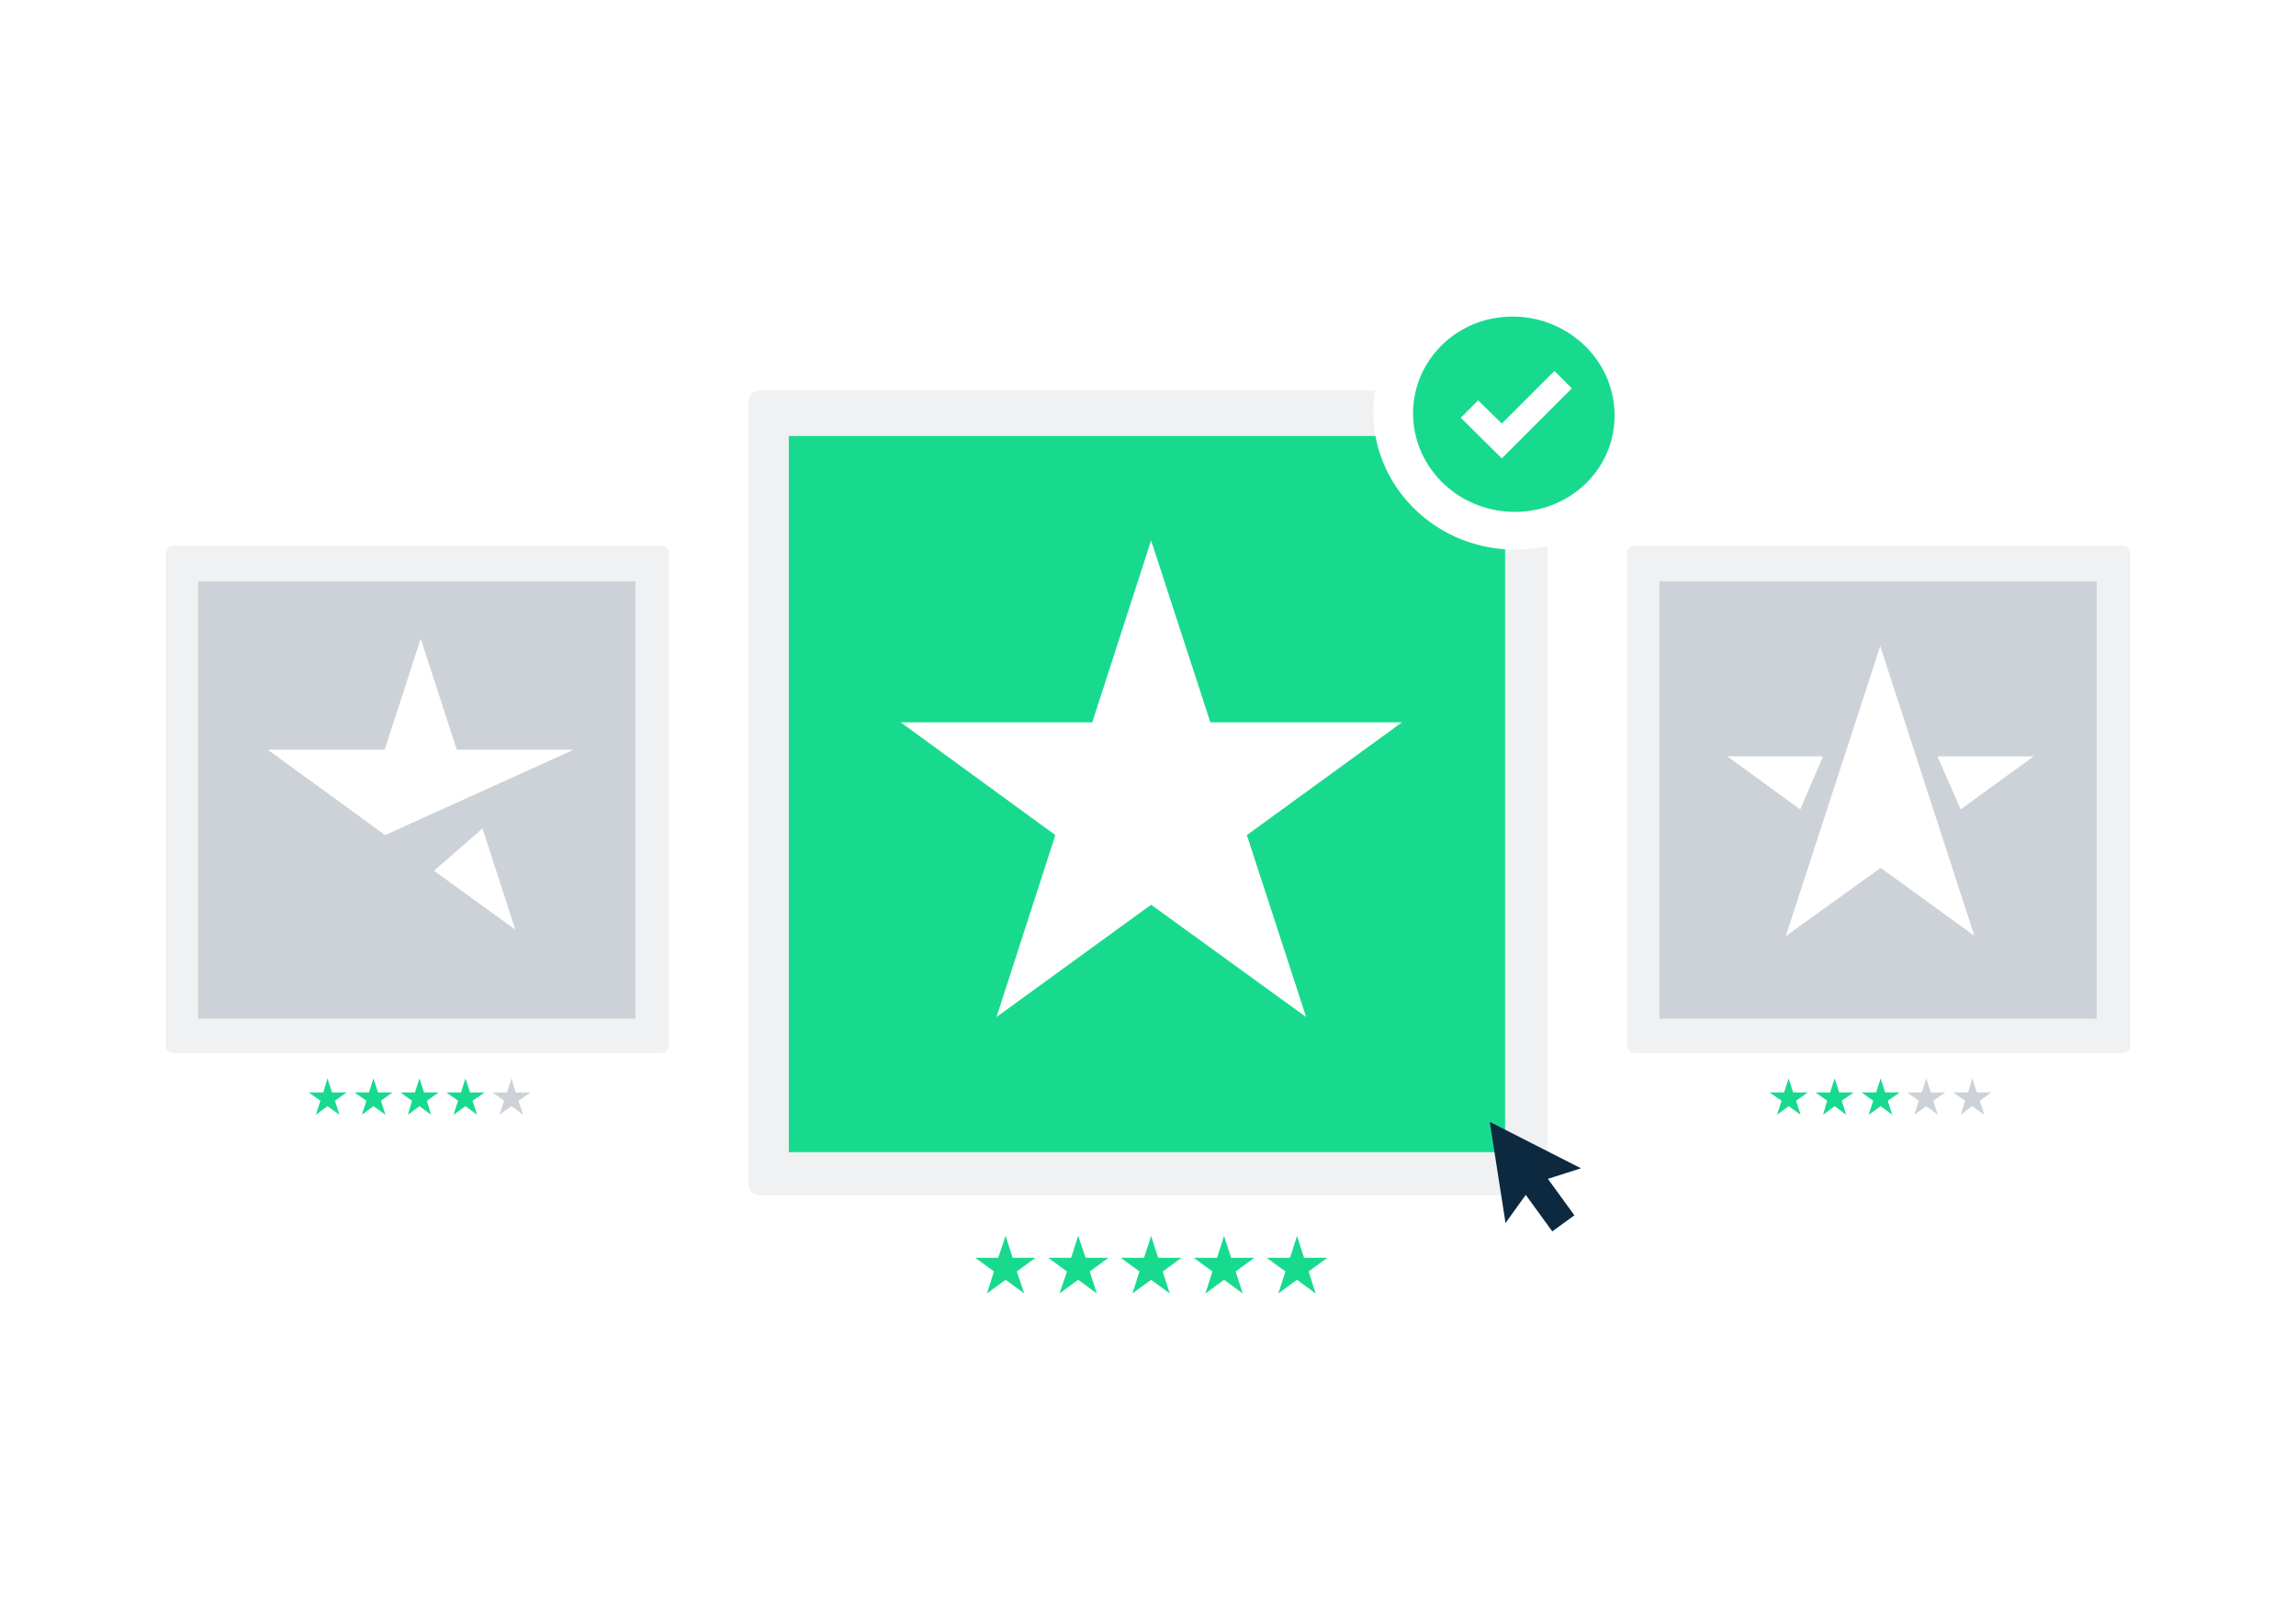 <?xml version="1.0" encoding="utf-8"?>
<!-- Generator: Adobe Illustrator 25.0.1, SVG Export Plug-In . SVG Version: 6.00 Build 0)  -->
<svg version="1.1" id="Layer_1" xmlns="http://www.w3.org/2000/svg" xmlns:xlink="http://www.w3.org/1999/xlink" x="0px" y="0px"
	 viewBox="0 0 553.9 390.2" style="enable-background:new 0 0 553.9 390.2;" xml:space="preserve">
<style type="text/css">
	.st0{fill:#FFFFFF;}
	.st1{fill:#EFF1F3;}
	.st2{fill:#18DA8E;}
	.st3{fill:#CCD2D7;}
	.st4{fill:#0C293F;}
</style>
<g>
	<rect y="0" class="st0" width="553.9" height="390.2"/>
	<g>
		<g>
			<path class="st1" d="M370.6,94.2H183.3c-1.5,0-2.7,1.2-2.7,2.7v188.8c0,1.5,1.2,2.7,2.7,2.7h187.3c1.5,0,2.7-1.2,2.7-2.7V96.9
				C373.3,95.4,372.1,94.2,370.6,94.2z"/>
			<rect x="190.3" y="105.2" class="st2" width="172.8" height="172.8"/>
			<polygon class="st0" points="277.7,130.4 292,174.3 338.2,174.3 300.8,201.5 315.1,245.4 277.7,218.3 240.4,245.4 254.6,201.5 
				217.3,174.3 263.5,174.3 			"/>
			<g>
				<polygon class="st2" points="242.6,298.2 244.3,303.5 249.8,303.5 245.3,306.8 247.1,312.1 242.6,308.8 238.1,312.1 
					239.8,306.8 235.3,303.5 240.8,303.5 				"/>
				<polygon class="st2" points="260.1,298.2 261.9,303.5 267.4,303.5 262.9,306.8 264.6,312.1 260.1,308.8 255.6,312.1 
					257.4,306.8 252.9,303.5 258.4,303.5 				"/>
				<polygon class="st2" points="277.7,298.2 279.4,303.5 285,303.5 280.5,306.8 282.2,312.1 277.7,308.8 273.2,312.1 274.9,306.8 
					270.4,303.5 276,303.5 				"/>
				<polygon class="st2" points="295.3,298.2 297,303.5 302.6,303.5 298.1,306.8 299.8,312.1 295.3,308.8 290.8,312.1 292.5,306.8 
					288,303.5 293.6,303.5 				"/>
				<polygon class="st2" points="312.9,298.2 314.6,303.5 320.2,303.5 315.7,306.8 317.4,312.1 312.9,308.8 308.4,312.1 
					310.1,306.8 305.6,303.5 311.2,303.5 				"/>
			</g>
		</g>
		<g>
			<g>
				<path class="st1" d="M512.2,131.7h-118c-0.9,0-1.7,0.8-1.7,1.7v119c0,0.9,0.8,1.7,1.7,1.7h118c0.9,0,1.7-0.8,1.7-1.7v-119
					C513.9,132.5,513.1,131.7,512.2,131.7z"/>
				<g>
					<polygon class="st2" points="431.5,260.2 432.6,263.6 436.1,263.6 433.3,265.6 434.4,269 431.5,266.9 428.7,269 429.8,265.6 
						426.9,263.6 430.4,263.6 					"/>
					<polygon class="st2" points="442.6,260.2 443.7,263.6 447.2,263.6 444.3,265.6 445.4,269 442.6,266.9 439.8,269 440.8,265.6 
						438,263.6 441.5,263.6 					"/>
					<polygon class="st2" points="453.7,260.2 454.8,263.6 458.3,263.6 455.4,265.6 456.5,269 453.7,266.9 450.8,269 451.9,265.6 
						449.1,263.6 452.6,263.6 					"/>
					<polygon class="st3" points="464.7,260.2 465.8,263.6 469.3,263.6 466.4,265.6 467.5,269 464.7,266.9 461.8,269 462.9,265.6 
						460.1,263.6 463.6,263.6 					"/>
					<polygon class="st3" points="475.8,260.2 476.9,263.6 480.4,263.6 477.6,265.6 478.7,269 475.8,266.9 473,269 474.1,265.6 
						471.2,263.6 474.8,263.6 					"/>
				</g>
			</g>
			<g>
				<path class="st1" d="M159.7,131.7h-118c-0.9,0-1.7,0.8-1.7,1.7v119c0,0.9,0.8,1.7,1.7,1.7h118c0.9,0,1.7-0.8,1.7-1.7v-119
					C161.4,132.5,160.6,131.7,159.7,131.7z"/>
				<g>
					<polygon class="st2" points="79,260.2 80.1,263.6 83.6,263.6 80.8,265.6 81.9,269 79,266.9 76.2,269 77.3,265.6 74.5,263.6 
						78,263.6 					"/>
					<polygon class="st2" points="90.1,260.2 91.2,263.6 94.7,263.6 91.9,265.6 93,269 90.1,266.9 87.3,269 88.4,265.6 85.5,263.6 
						89,263.6 					"/>
					<polygon class="st2" points="101.2,260.2 102.3,263.6 105.8,263.6 103,265.6 104,269 101.2,266.9 98.4,269 99.4,265.6 
						96.6,263.6 100.1,263.6 					"/>
					<polygon class="st2" points="112.3,260.2 113.4,263.6 116.9,263.6 114,265.6 115.1,269 112.3,266.9 109.4,269 110.5,265.6 
						107.7,263.6 111.2,263.6 					"/>
					<polygon class="st3" points="123.4,260.2 124.4,263.6 128,263.6 125.1,265.6 126.2,269 123.4,266.9 120.5,269 121.6,265.6 
						118.8,263.6 122.3,263.6 					"/>
				</g>
			</g>
		</g>
		<g>
			<rect x="47.8" y="140.3" class="st3" width="105.5" height="105.5"/>
			<g>
				<polygon class="st0" points="138.4,180.9 110.2,180.9 101.5,154.1 92.8,180.9 64.6,180.9 92.9,201.5 				"/>
				<polygon class="st0" points="104.7,210.1 124.3,224.3 116.4,199.9 				"/>
			</g>
		</g>
		<g>
			<rect x="400.3" y="140.3" class="st3" width="105.5" height="105.5"/>
			<g>
				<polygon class="st0" points="453.7,155.9 453.7,155.7 453.6,155.8 				"/>
				<polygon class="st0" points="439.8,182.5 416.7,182.5 434.3,195.3 				"/>
				<polygon class="st0" points="467.4,182.5 473,195.3 490.6,182.5 				"/>
				<polygon class="st0" points="453.6,155.9 430.8,225.9 453.7,209.4 476.3,225.8 				"/>
				<polygon class="st0" points="476.4,225.9 476.5,225.9 476.4,225.8 				"/>
			</g>
		</g>
	</g>
	<g>
		<path class="st0" d="M398.9,99.2c0.7,18.8-15,34-34.5,33.4c-18.9-0.6-33.4-15.9-33.1-33.7c0.4-17.3,14.8-31.3,32.7-31.7
			C382.5,66.8,398.3,80.9,398.9,99.2z"/>
	</g>
	<g>
		<path class="st2" d="M389.5,99.4c0.5,13.6-10.8,24.5-24.8,24.1c-13.6-0.4-24.1-11.4-23.8-24.3c0.3-12.5,10.6-22.6,23.5-22.8
			C377.6,76.1,389,86.2,389.5,99.4z"/>
	</g>
	<polygon class="st0" points="379.2,93.7 375,89.5 362.3,102.2 356.6,96.6 352.4,100.8 362.3,110.6 	"/>
	<g>
		<g>
			<polygon class="st4" points="370.1,285.5 363.2,295.1 359.4,270.7 381.4,281.9 			"/>
			
				<rect x="369.4" y="281.6" transform="matrix(0.809 -0.588 0.588 0.809 -98.708 274.459)" class="st4" width="6.6" height="14.9"/>
		</g>
	</g>
</g>
</svg>
